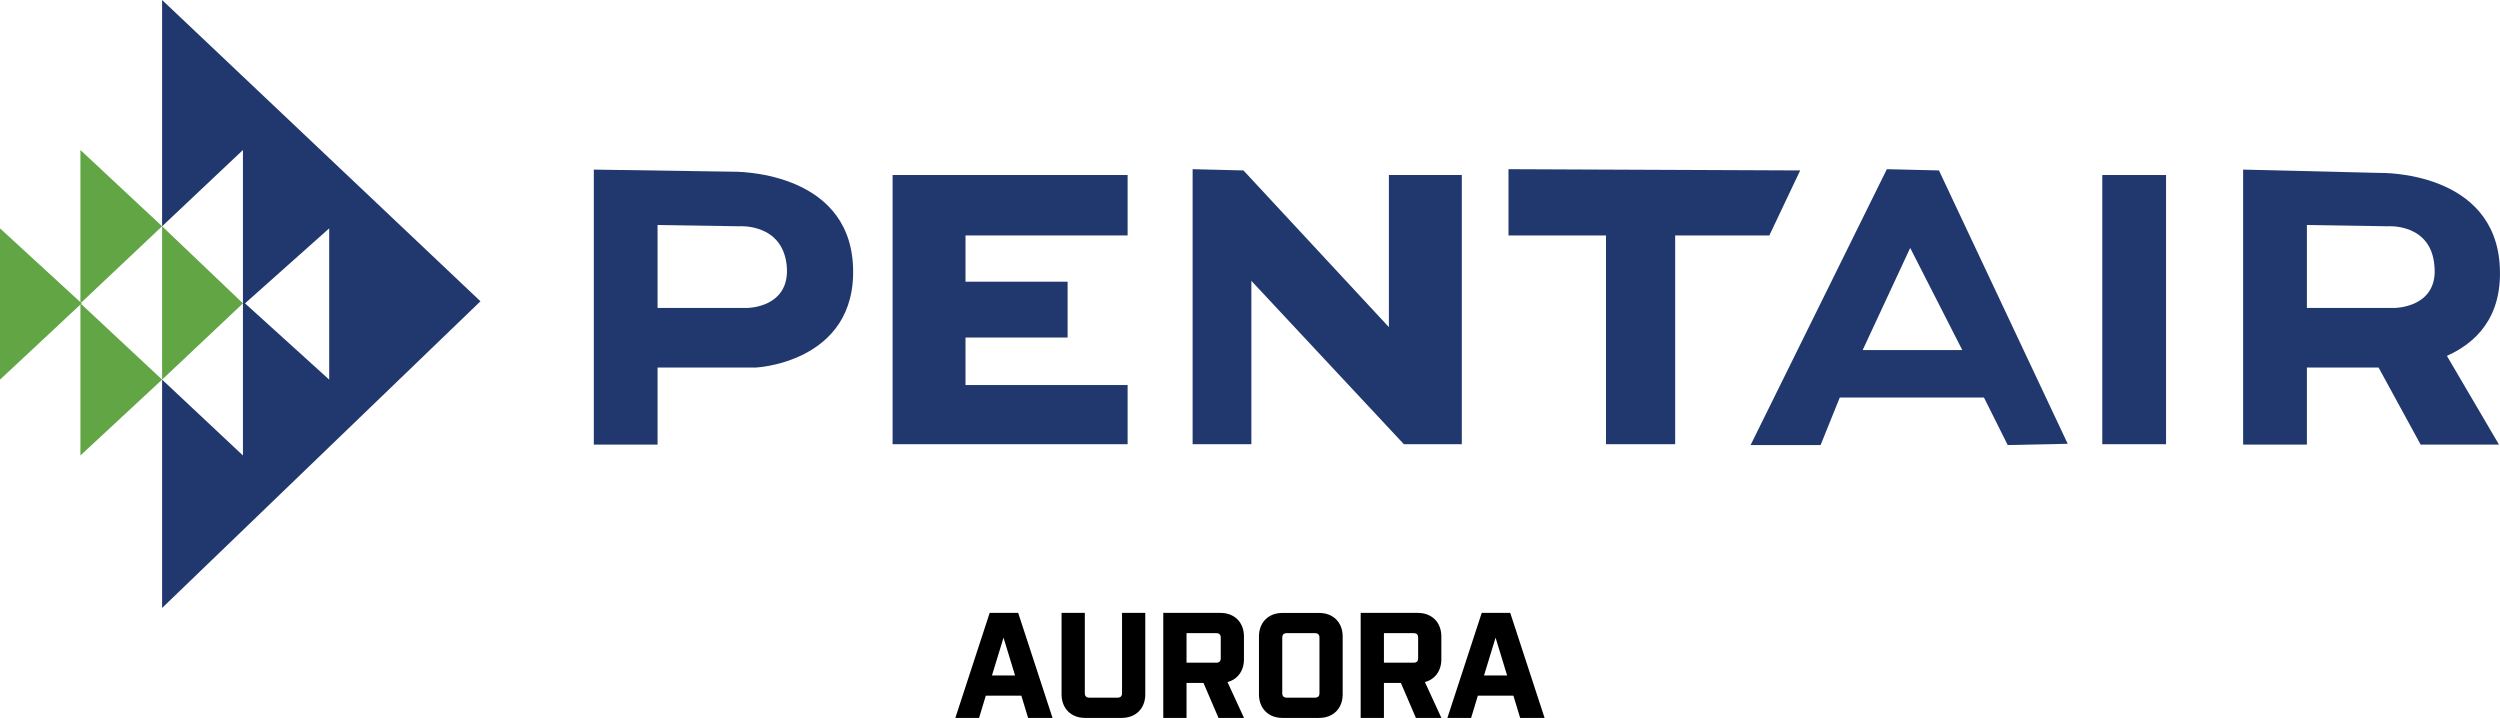 <?xml version="1.0" encoding="UTF-8"?> <svg xmlns="http://www.w3.org/2000/svg" id="Layer_2" data-name="Layer 2" viewBox="0 0 599.94 172.28"><defs><style> .cls-1 { fill: #61a544; } .cls-1, .cls-2, .cls-3 { stroke-width: 0px; } .cls-2 { fill: #000; } .cls-3 { fill: #21386e; } </style></defs><g id="Layer_2-2" data-name="Layer 2"><g id="layer"><polygon class="cls-3" points="115.3 72.3 38.9 0 38.9 54.3 58.3 36 58.3 72.8 58.8 72.8 79 54.8 79 91.1 58.8 72.8 58.3 72.8 58.3 109.3 38.9 91.1 38.9 145.9 115.3 72.3"></polygon><path class="cls-3" d="M204.7,63.8c-1.1-23.2-28.9-22.6-28.9-22.6l-33.3-.5v66h15.3v-18.5h22.9c0,.2,25.1-.9,24-24.4ZM179.3,73.9h-21.5v-19.9l19.6.3s10.4-.8,11.4,9.5c.9,10.1-9.5,10.1-9.5,10.1Z"></path><polygon class="cls-3" points="270.6 56.5 270.6 42 214.2 42 214.2 106.6 270.6 106.6 270.6 92.4 231.7 92.4 231.7 81 256.2 81 256.2 67.6 231.7 67.6 231.7 56.5 270.6 56.5"></polygon><polygon class="cls-3" points="286.2 40.6 286.2 106.6 300.3 106.6 300.3 67.4 336.9 106.6 350.8 106.6 350.8 42 333.3 42 333.3 78.5 298.4 40.9 286.2 40.6"></polygon><polygon class="cls-3" points="362 40.6 362 56.5 385.4 56.5 385.4 106.6 402 106.6 402 56.5 424.6 56.5 432 40.9 362 40.6"></polygon><path class="cls-3" d="M465.3,40.9l-12.5-.3-32.7,66.2h16.8l4.6-11.4h34.6l5.7,11.4,14.4-.3-30.9-65.6ZM447,84l11.4-24.5,12.5,24.5h-23.9Z"></path><rect class="cls-3" x="504.5" y="42" width="15.3" height="64.6"></rect><path class="cls-3" d="M599.9,64.1c-1.1-23.2-28.6-22.6-28.6-22.6l-33-.8v66h15.3v-18.5h17.2l10.1,18.5h18.8l-12.5-21.3c6.7-3,13.3-9,12.7-21.3ZM574.6,73.9h-21v-19.9l19.4.3s10.4-.8,11.2,9.5c1,10.1-9.6,10.1-9.6,10.1h0Z"></path><polygon class="cls-1" points="0 91.1 19.6 72.8 0 54.8 0 91.1"></polygon><polygon class="cls-1" points="19.3 36 19.3 72.8 38.9 54.3 19.3 36"></polygon><polygon class="cls-1" points="19.3 109.3 38.9 91.1 19.3 72.8 19.3 109.3"></polygon><polygon class="cls-1" points="58.3 72.8 38.9 54.3 38.9 91.1 58.3 72.8"></polygon></g><g><path class="cls-2" d="M252.59,172.28h-5.87l-1.62-5.33h-8.53l-1.62,5.33h-5.69l8.24-25.2h6.84l8.24,25.2ZM238.05,162.09h5.54l-2.77-9.07-2.77,9.07Z"></path><path class="cls-2" d="M274.84,147.08v19.55c0,3.38-2.27,5.65-5.65,5.65h-8.82c-3.35,0-5.62-2.27-5.62-5.65v-19.55h5.58v19.26c0,.72.36,1.08,1.08,1.08h6.77c.72,0,1.08-.36,1.08-1.08v-19.26h5.58Z"></path><path class="cls-2" d="M294.57,163.68l3.96,8.6h-6.12l-3.6-8.39h-4.07v8.39h-5.58v-25.2h13.71c3.38,0,5.65,2.27,5.65,5.65v5.51c0,2.77-1.55,4.82-3.96,5.44ZM292.95,153.02c0-.72-.36-1.08-1.08-1.08h-7.13v7.09h7.13c.72,0,1.08-.36,1.08-1.08v-4.93Z"></path><path class="cls-2" d="M316.56,172.28h-8.82c-3.35,0-5.62-2.27-5.62-5.65v-13.89c0-3.38,2.27-5.65,5.62-5.65h8.82c3.38,0,5.65,2.27,5.65,5.65v13.89c0,3.38-2.27,5.65-5.65,5.65ZM316.64,153.02c0-.72-.36-1.08-1.08-1.08h-6.77c-.72,0-1.08.36-1.08,1.08v13.32c0,.72.36,1.08,1.08,1.08h6.77c.72,0,1.08-.36,1.08-1.08v-13.32Z"></path><path class="cls-2" d="M341.94,163.68l3.96,8.6h-6.12l-3.6-8.39h-4.07v8.39h-5.58v-25.2h13.71c3.38,0,5.65,2.27,5.65,5.65v5.51c0,2.77-1.55,4.82-3.96,5.44ZM340.32,153.02c0-.72-.36-1.08-1.08-1.08h-7.13v7.09h7.13c.72,0,1.08-.36,1.08-1.08v-4.93Z"></path><path class="cls-2" d="M370.67,172.28h-5.87l-1.62-5.33h-8.53l-1.62,5.33h-5.69l8.24-25.2h6.84l8.24,25.2ZM356.13,162.09h5.54l-2.77-9.07-2.77,9.07Z"></path></g></g></svg> 